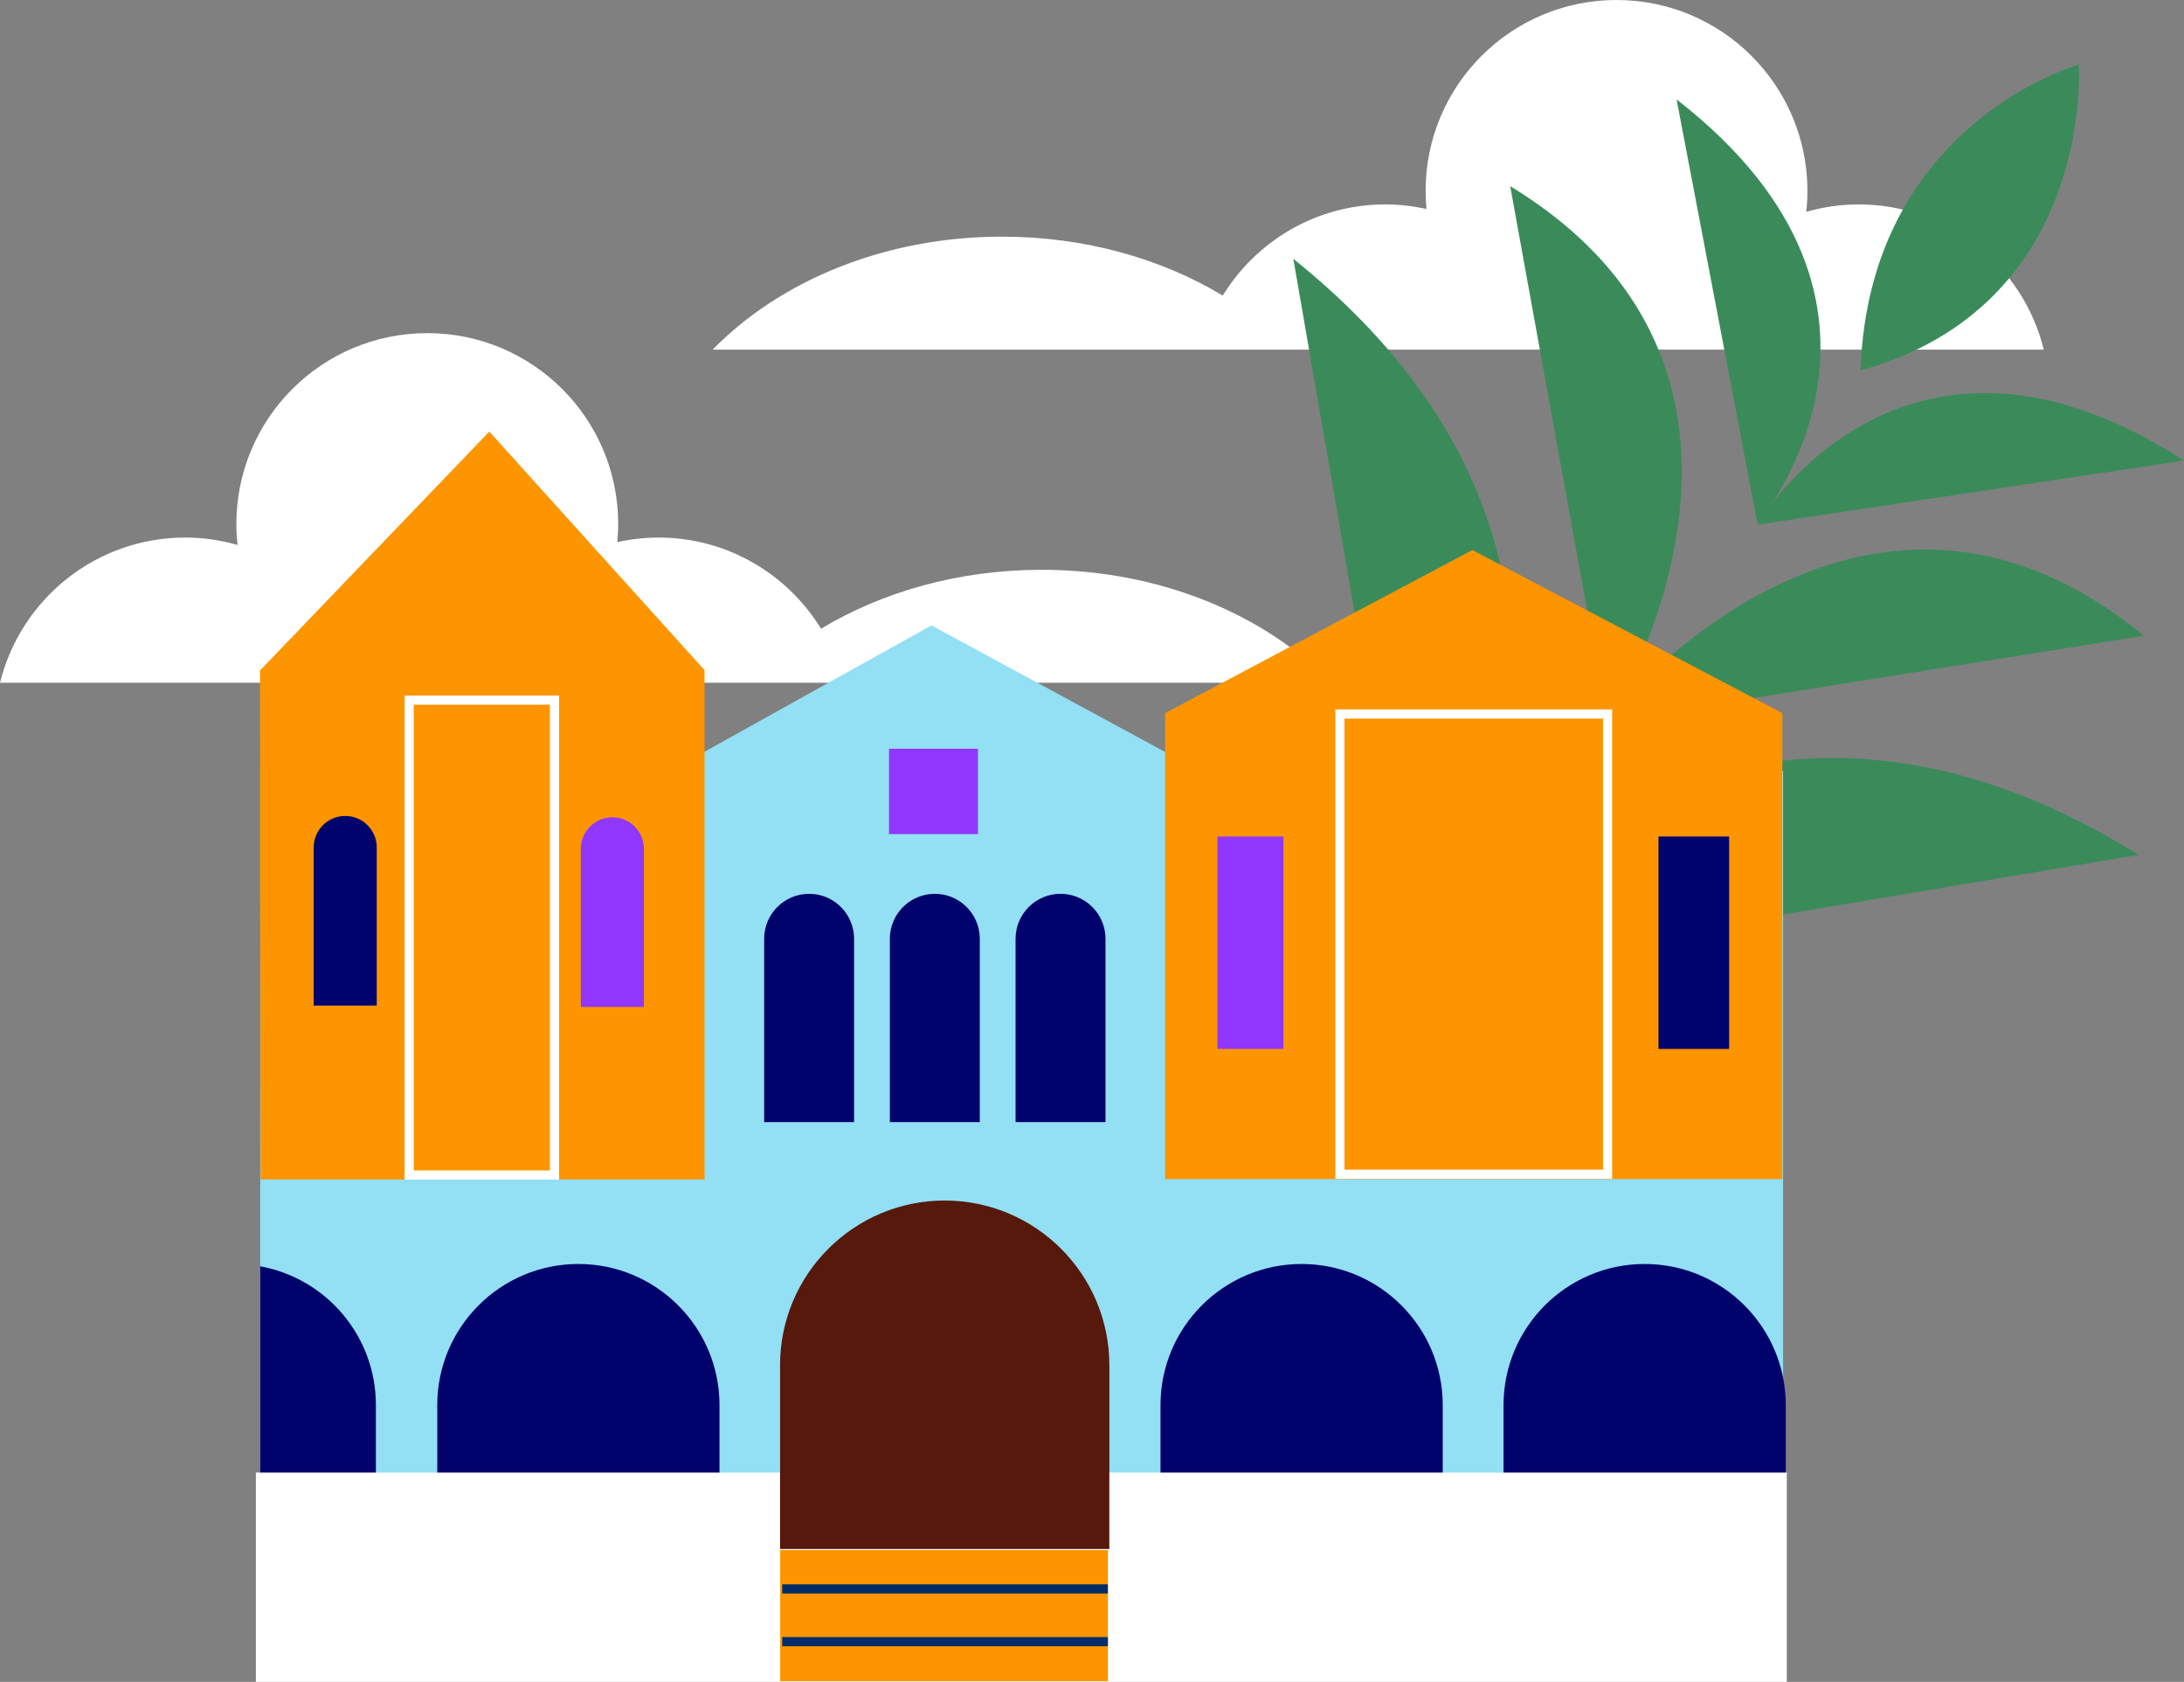 <?xml version="1.0" encoding="UTF-8"?><svg id="Layer_1" xmlns="http://www.w3.org/2000/svg" viewBox="0 0 357.03 274.89"><rect x="0" y="0" width="357.03" height="274.89" fill="#808080" stroke="none"/><defs><style>.cls-1{stroke:#fff;}.cls-1,.cls-2{fill:none;stroke-miterlimit:10;stroke-width:1.5px;}.cls-2{stroke:#002d68;}.cls-3{fill:#02026d;}.cls-4{fill:#fc9500;}.cls-5{fill:#fff;}.cls-6{fill:#9136fd;}.cls-7{fill:#93dff4;}.cls-8{fill:#56190b;}.cls-9{fill:#3b8b5a;}</style></defs><path class="cls-5" d="m334.11,57.15c-3.35-13.62-15.62-23.74-30.28-23.74-2.97,0-5.83.44-8.55,1.21.12-1.12.19-2.26.19-3.41,0-17.24-13.97-31.21-31.21-31.21s-31.21,13.97-31.21,31.21c0,1,.06,1.98.15,2.95-2.17-.48-4.43-.75-6.74-.75-11.25,0-21.08,5.97-26.57,14.9-10.04-6.04-22.53-9.63-36.07-9.63-19.23,0-36.33,7.23-47.32,18.46h217.61Z"/><path class="cls-5" d="m0,111.6c3.35-13.62,15.62-23.74,30.28-23.74,2.97,0,5.83.44,8.55,1.21-.12-1.12-.19-2.26-.19-3.41,0-17.24,13.97-31.21,31.21-31.21,17.24,0,31.21,13.97,31.21,31.21,0,1-.06,1.98-.15,2.95,2.17-.48,4.43-.75,6.74-.75,11.25,0,21.08,5.97,26.57,14.9,10.04-6.04,22.53-9.63,36.07-9.63,19.23,0,36.33,7.23,47.32,18.46H0Z"/><path class="cls-9" d="m349.62,139.73l-117.85,19.75s45.95-64.58,117.85-19.75Z"/><path class="cls-9" d="m350.47,103.91l-88.02,14.03s41.08-52.52,88.02-14.03Z"/><path class="cls-9" d="m357.03,75.28l-69.77,10.48s23.37-40.41,69.77-10.48Z"/><path class="cls-9" d="m211.43,42.31l20.39,117.74s45.72-64.75-20.39-117.74Z"/><path class="cls-9" d="m246.88,30.43l15.91,87.7s35.95-56.16-15.91-87.7Z"/><path class="cls-9" d="m274.08,16.25l13.22,69.3s30.39-35.43-13.22-69.3Z"/><path class="cls-9" d="m339.83,10.56s2.71,39.36-35.68,49.99c1.36-40.42,35.68-49.99,35.68-49.99Z"/><polygon class="cls-7" points="103.25 129.5 152.27 102.22 204.11 130.29 204.5 160.91 102.69 161.5 103.25 129.5"/><rect class="cls-7" x="42.54" y="126.01" width="248.95" height="148.14"/><path class="cls-3" d="m94.55,206.59h0c12.73,0,23.07,10.34,23.07,23.07v11.81h-46.14v-11.81c0-12.73,10.34-23.07,23.07-23.07Z"/><path class="cls-3" d="m132.27,146.09h0c4.06,0,7.35,3.29,7.35,7.35v29.96h-14.7v-29.96c0-4.06,3.29-7.35,7.35-7.35Z"/><path class="cls-3" d="m152.82,146.09h0c4.06,0,7.35,3.29,7.35,7.35v29.96h-14.7v-29.96c0-4.06,3.29-7.35,7.35-7.35Z"/><path class="cls-3" d="m173.37,146.09h0c4.06,0,7.35,3.29,7.35,7.35v29.96h-14.7v-29.96c0-4.06,3.29-7.35,7.35-7.35Z"/><path class="cls-3" d="m212.78,206.59h0c12.73,0,23.07,10.34,23.07,23.07v11.81h-46.14v-11.81c0-12.73,10.34-23.07,23.07-23.07Z"/><path class="cls-3" d="m268.86,206.59h0c12.73,0,23.07,10.34,23.07,23.07v11.81h-46.14v-11.81c0-12.73,10.34-23.07,23.07-23.07Z"/><polygon class="cls-4" points="240.7 89.9 190.47 116.56 190.47 192.72 291.37 192.72 291.37 116.56 240.7 89.9"/><rect class="cls-6" x="145.33" y="122.38" width="14.54" height="13.95"/><polygon class="cls-4" points="79.99 70.54 42.5 109.59 42.61 192.78 115.17 192.78 115.17 109.53 79.99 70.54"/><rect class="cls-6" x="199.01" y="136.72" width="10.8" height="34.72"/><rect class="cls-3" x="271.12" y="136.72" width="11.55" height="34.72"/><path class="cls-3" d="m56.44,133.36h0c2.84,0,5.15,2.31,5.15,5.15v25.85h-10.31v-25.85c0-2.84,2.31-5.15,5.15-5.15Z"/><path class="cls-6" d="m100.11,133.58h0c2.84,0,5.15,2.31,5.15,5.15v25.85h-10.31v-25.85c0-2.84,2.31-5.15,5.15-5.15Z"/><rect class="cls-1" x="66.89" y="114.43" width="23.76" height="77.62"/><rect class="cls-1" x="219.04" y="116.7" width="43.76" height="75.22"/><path class="cls-4" d="m78.77,133.58h0c2.84,0,5.15,2.31,5.15,5.15v25.85h-10.31v-25.85c0-2.84,2.31-5.15,5.15-5.15Z"/><rect class="cls-4" x="225.11" y="136.44" width="31.62" height="34.67"/><path class="cls-3" d="m42.54,206.97v35.78l18.91-1.28v-11.81c0-11.32-8.15-20.73-18.91-22.69Z"/><rect class="cls-5" x="41.83" y="240.69" width="250.27" height="34.2"/><path class="cls-8" d="m154.43,196.22h0c14.86,0,26.92,12.06,26.92,26.92v30.04h-53.83v-30.04c0-14.86,12.06-26.92,26.92-26.92Z"/><rect class="cls-4" x="127.54" y="253.35" width="53.58" height="21.43"/><line class="cls-2" x1="127.87" y1="259.7" x2="181.11" y2="259.7"/><line class="cls-2" x1="127.87" y1="268.32" x2="181.11" y2="268.32"/></svg>